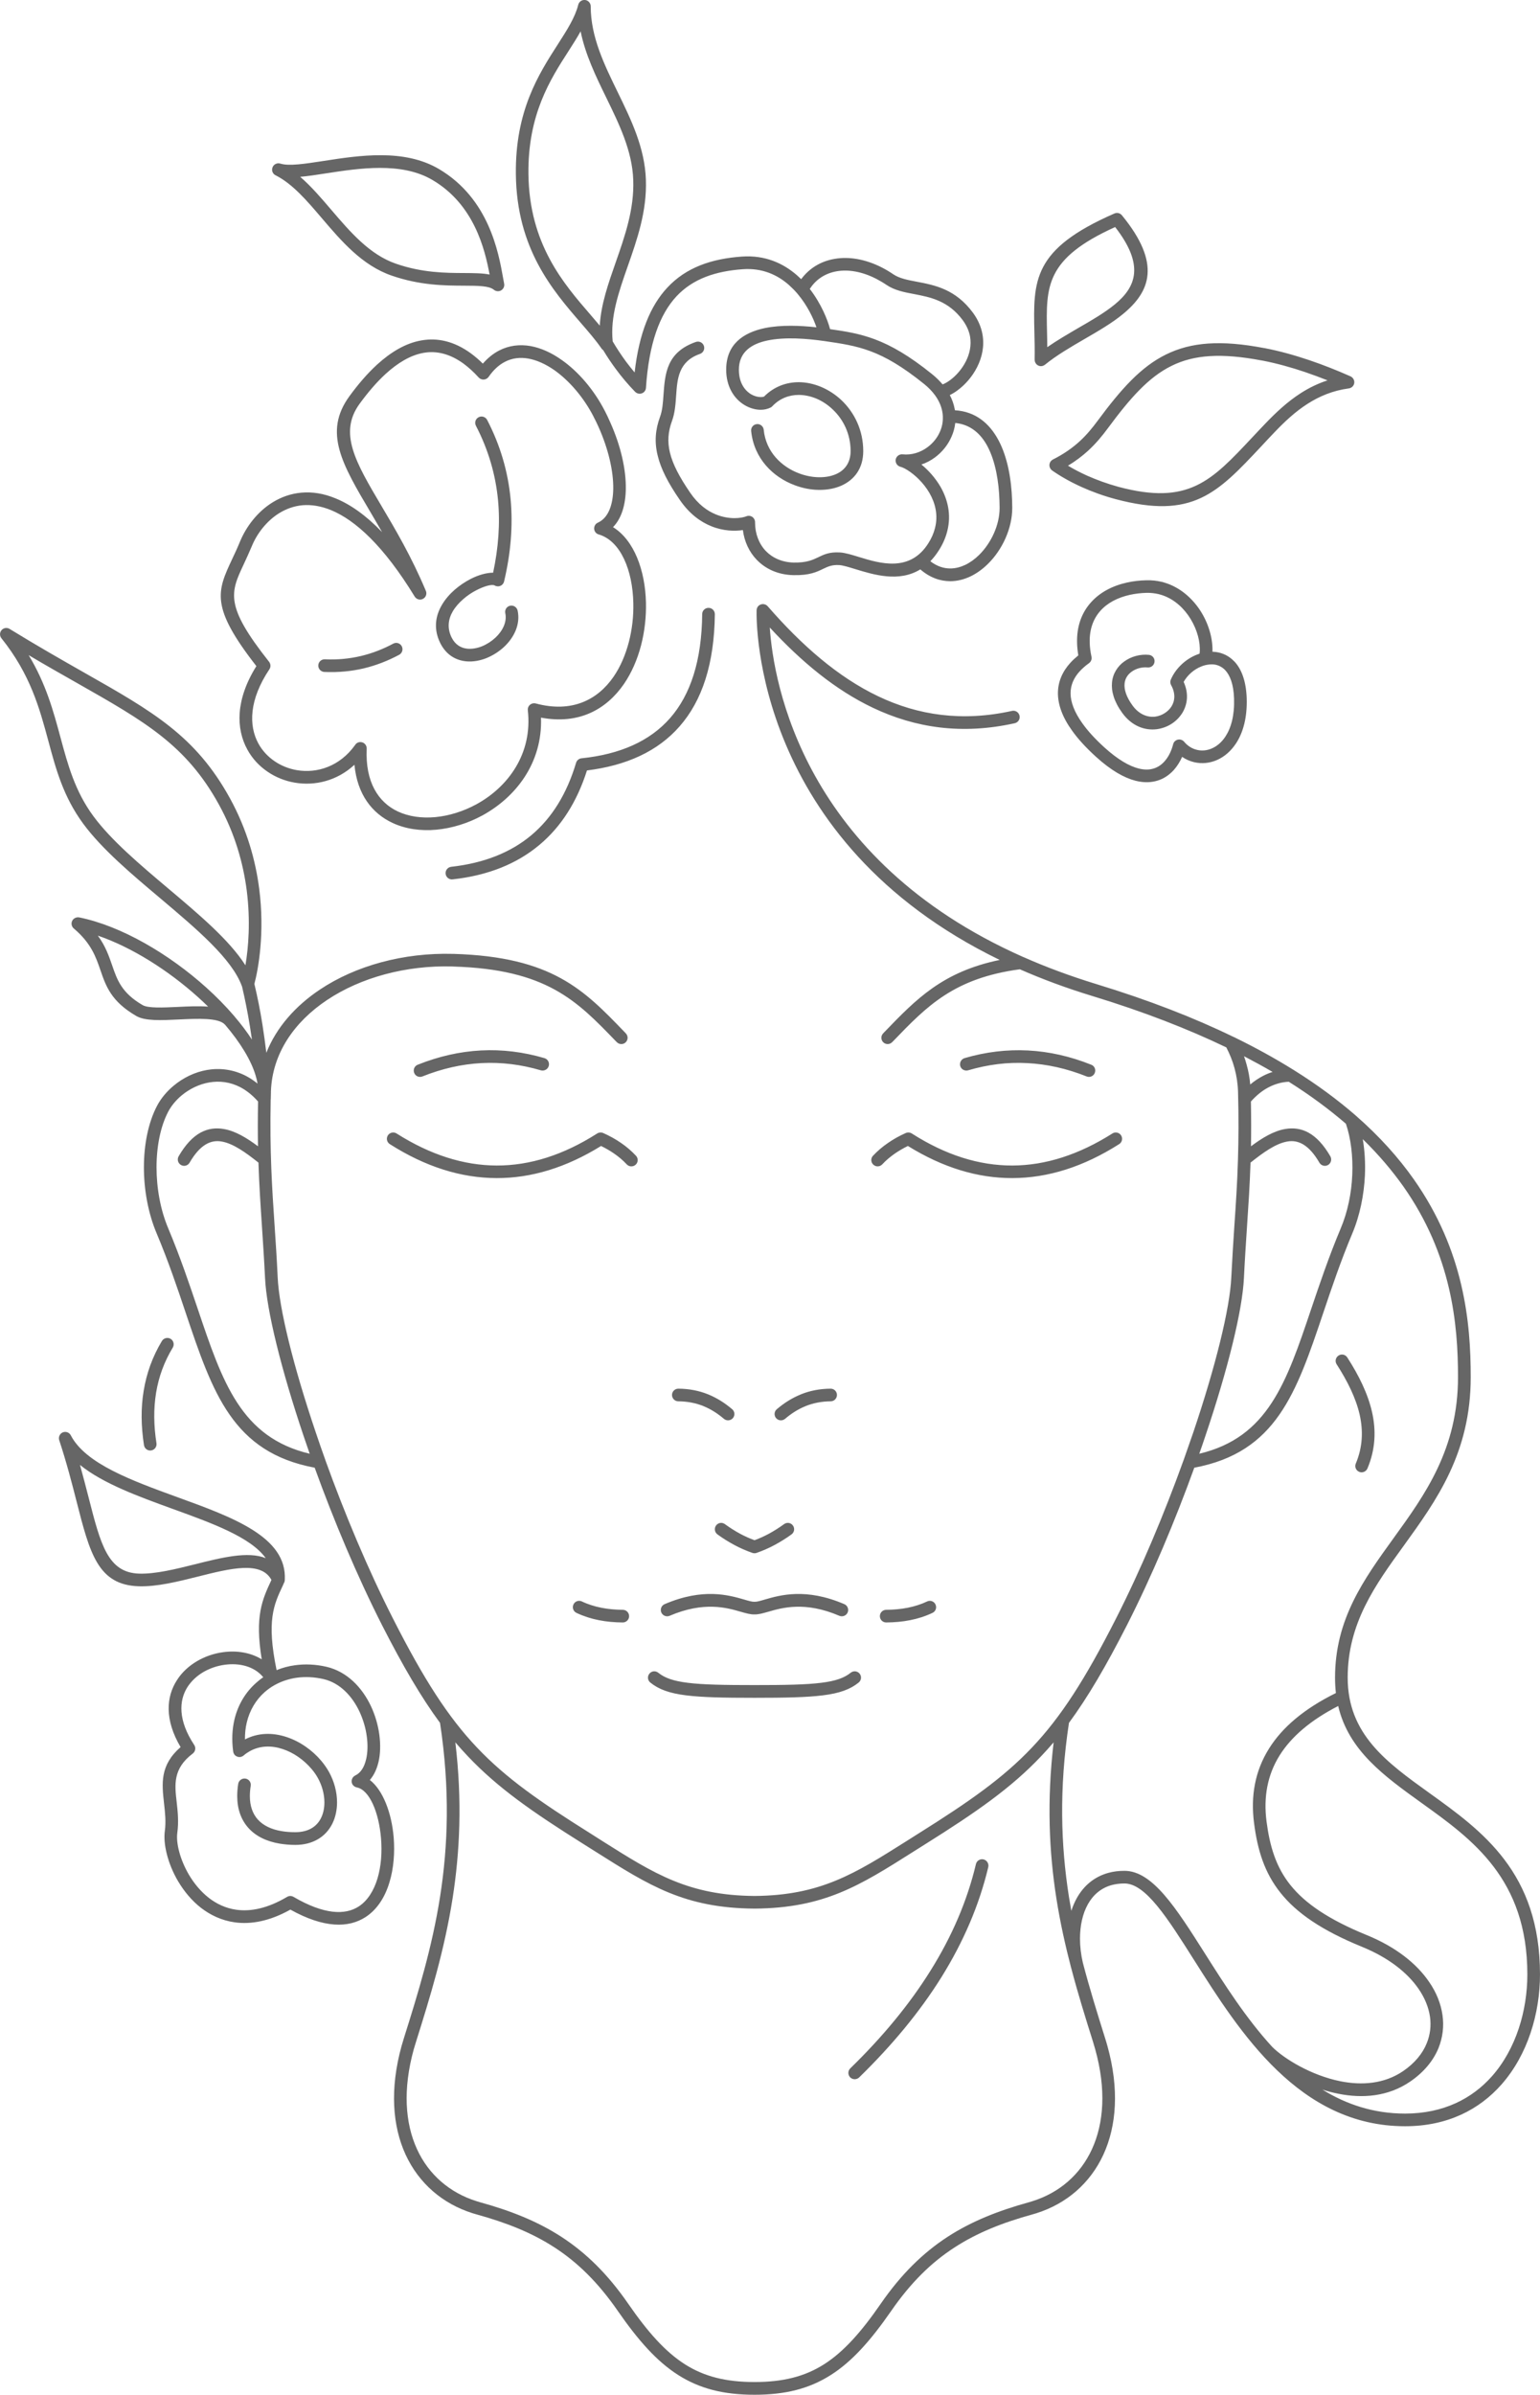 <?xml version="1.0" encoding="UTF-8"?>
<!DOCTYPE svg PUBLIC "-//W3C//DTD SVG 1.1//EN" "http://www.w3.org/Graphics/SVG/1.1/DTD/svg11.dtd">
<!-- Creator: CorelDRAW X8 -->
<svg xmlns="http://www.w3.org/2000/svg" xml:space="preserve" width="282.351mm" height="438.841mm" version="1.1" style="shape-rendering:geometricPrecision; text-rendering:geometricPrecision; image-rendering:optimizeQuality; fill-rule:evenodd; clip-rule:evenodd"
viewBox="0 0 20100 31241"
 xmlns:xlink="http://www.w3.org/1999/xlink">
 <defs>
  <style type="text/css">
   <![CDATA[
    .fil0 {fill:#666666}
   ]]>
  </style>
 </defs>
 <g id="Capa_x0020_1">
  <path class="fil0" d="M5513 14043c-43,17 -91,-4 -107,-46 -17,-43 4,-91 46,-107 551,-220 1102,-248 1654,-86 44,13 69,59 56,103 -13,44 -59,68 -103,56 -515,-152 -1031,-126 -1546,80zm4043 4341c35,29 39,81 10,116 -30,35 -82,39 -117,10 -81,-69 -169,-126 -267,-166l-4 -2c-97,-38 -204,-60 -325,-61 -45,0 -82,-37 -82,-83 0,-45 37,-82 83,-82 143,1 270,27 385,73l5 2c115,47 218,113 312,193l0 0zm-2032 2657c-41,-19 -59,-68 -39,-110 19,-41 68,-59 110,-39 79,38 164,64 253,82 90,18 184,26 281,27 45,0 82,37 82,83 0,45 -37,82 -83,82 -108,-1 -213,-10 -312,-30 -102,-20 -199,-51 -292,-95l0 0zm-3482 -2076c-896,-213 -1138,-930 -1461,-1889 -110,-325 -228,-676 -384,-1048 -104,-245 -154,-529 -154,-800 0,-275 52,-533 151,-723 41,-79 103,-153 178,-216 101,-83 225,-145 359,-168 132,-23 272,-7 407,63 79,42 157,103 230,186 -4,213 -4,405 -1,584 -147,-110 -295,-199 -444,-225 -212,-37 -412,46 -592,356 -22,40 -9,90 31,113 39,23 90,9 112,-30 137,-236 278,-302 420,-276 150,26 313,143 479,275 10,300 28,566 46,836 14,216 29,435 40,667 19,423 212,1199 505,2068 25,75 52,151 78,227l0 0zm7473 -3775c50,-54 107,-101 169,-144 51,-35 107,-67 166,-96 454,281 908,420 1363,419 467,-1 932,-149 1394,-443 39,-24 50,-75 26,-114 -24,-38 -76,-50 -114,-25 -436,276 -872,417 -1306,418 -435,1 -871,-137 -1309,-416 -23,-16 -54,-20 -82,-8 -83,37 -161,80 -231,129 -72,49 -138,105 -197,168 -31,33 -29,85 5,116 33,31 85,29 116,-4l0 0zm2728 -1300c43,16 63,64 46,107 -16,42 -64,63 -106,46 -258,-103 -517,-161 -775,-174 -257,-14 -514,18 -772,94 -44,12 -90,-12 -103,-56 -12,-44 13,-90 56,-103 276,-81 552,-114 828,-100 275,14 551,76 826,186l0 0zm-3997 4620c-35,29 -87,25 -117,-10 -29,-35 -25,-87 10,-116 94,-80 197,-146 313,-193l4 -2c115,-46 242,-72 386,-73 45,0 82,37 82,82 0,46 -37,83 -82,83 -120,1 -228,23 -324,61l-4 2c-99,40 -187,97 -268,166l0 0zm-12 1373c37,-27 88,-19 115,18 27,37 19,89 -18,116 -70,51 -144,97 -220,138 -76,41 -155,75 -237,104 -18,6 -37,5 -53,0 -82,-29 -161,-63 -237,-104 -76,-41 -150,-87 -220,-138 -37,-27 -45,-79 -18,-116 27,-37 78,-45 115,-18 66,48 133,90 201,127 60,32 122,60 186,83 63,-23 125,-51 185,-83 68,-37 135,-79 201,-127l0 0zm1867 1009c41,-20 90,-2 109,39 20,42 2,91 -39,110 -93,44 -190,75 -292,95 -99,20 -203,29 -312,30 -46,0 -83,-37 -83,-82 0,-46 37,-83 82,-83 97,-1 191,-9 282,-27 89,-18 173,-44 253,-82l0 0zm-2254 169c-50,2 -106,-14 -177,-34 -181,-53 -481,-140 -930,52 -42,18 -91,-2 -109,-44 -17,-42 2,-90 44,-108 502,-215 838,-118 1041,-59 57,17 101,29 125,28l13 0c24,1 68,-11 125,-28 203,-59 539,-156 1041,59 42,18 61,66 44,108 -18,42 -67,62 -109,44 -448,-192 -748,-105 -930,-52 -71,20 -127,36 -177,34l-1 0 0 0zm1 1088c-404,0 -685,-6 -892,-32 -219,-27 -358,-78 -468,-167 -36,-29 -41,-81 -12,-116 28,-36 80,-41 116,-12 84,68 198,108 384,131 198,25 474,30 872,30 397,0 673,-5 871,-30 186,-23 300,-63 384,-131 36,-29 88,-24 117,12 28,35 23,87 -13,116 -110,89 -249,140 -468,167 -207,26 -488,32 -891,32l0 0zm6762 -8165c-43,14 -85,31 -127,53 -56,29 -111,66 -165,111 -7,-88 -23,-173 -46,-256 -10,-38 -22,-76 -35,-113 130,68 254,136 373,205l0 0zm957 676c-216,-186 -463,-370 -746,-548 -87,4 -175,27 -262,72 -80,41 -158,103 -232,186 4,213 4,405 1,584 147,-110 295,-199 444,-225 212,-37 412,46 592,356 22,40 9,90 -30,113 -40,23 -90,9 -113,-30 -137,-236 -278,-302 -420,-276 -150,26 -313,143 -479,275 -10,300 -28,566 -46,836 -14,217 -29,435 -40,667 -19,423 -211,1199 -505,2068 -25,75 -51,151 -78,227 897,-213 1138,-930 1461,-1889 110,-325 228,-676 384,-1048 92,-216 142,-463 152,-704 10,-239 -18,-472 -83,-664l0 0zm-11624 8070c91,764 59,1430 -36,2036 -108,684 -294,1288 -477,1870 -11,35 -21,68 -30,99 -144,521 -113,964 43,1303 153,334 429,568 774,677l46 14c402,111 750,248 1066,453 318,207 601,482 870,871 256,371 485,628 741,791 252,160 536,231 908,231 371,0 655,-71 907,-231 256,-163 485,-420 741,-791 269,-389 553,-664 870,-871 316,-205 664,-342 1066,-453l46 -14c346,-109 621,-343 774,-677 156,-339 188,-782 43,-1303 -9,-31 -19,-64 -29,-99 -98,-311 -197,-628 -284,-960l-2 -6c-75,-288 -142,-587 -192,-904 -95,-606 -126,-1272 -36,-2036 -54,63 -108,123 -164,182 -390,412 -843,727 -1506,1143l-165 104c-697,441 -1160,733 -2067,740l-5 0c-907,-7 -1369,-299 -2067,-740l-165 -104c-663,-416 -1116,-731 -1506,-1143 -56,-59 -110,-119 -164,-182l0 0zm11503 -4932c141,219 250,438 300,655 48,213 40,426 -50,640 -18,42 2,90 44,108 41,18 90,-2 108,-44 105,-249 115,-496 59,-740 -55,-239 -172,-475 -322,-708 -25,-39 -76,-50 -114,-25 -39,25 -50,76 -25,114l0 0zm-13978 2529c-233,-93 -572,-8 -923,80 -253,63 -514,128 -728,122 -409,-12 -503,-377 -659,-987 -35,-133 -71,-277 -114,-431 302,244 762,411 1211,574 516,187 1018,369 1213,642l0 0zm142 1461c76,-31 157,-53 241,-64 130,-18 269,-12 409,20 270,63 466,270 581,513 56,119 93,248 110,373 17,127 14,250 -11,357l-1 3c-22,91 -59,170 -112,231 170,131 284,427 311,747 16,197 1,406 -55,588 -57,191 -159,354 -311,453 -221,143 -541,149 -982,-97 -273,153 -517,195 -727,166 -170,-24 -317,-94 -441,-190 -122,-95 -220,-216 -296,-343 -138,-232 -198,-492 -175,-657 17,-123 3,-244 -10,-360 -29,-262 -56,-499 216,-736 -211,-356 -188,-656 -48,-873 65,-103 157,-186 262,-248 104,-61 221,-101 339,-117 179,-25 361,4 506,93 -93,-565 8,-781 124,-1030l3 -5c-134,-252 -536,-151 -958,-45 -264,66 -535,134 -773,127 -534,-17 -639,-426 -814,-1111 -59,-231 -127,-496 -225,-794 -13,-38 4,-81 40,-100 41,-20 90,-5 111,36 192,371 799,591 1387,805 731,265 1436,521 1406,1080 0,15 -4,29 -11,41l-16 36c-116,246 -214,455 -80,1101l0 0zm-501 1483c-9,57 -13,110 -13,160 0,170 51,311 148,418 95,105 234,174 410,203 63,10 130,16 201,16 113,0 209,-26 287,-70 88,-49 153,-122 196,-208 41,-83 61,-179 61,-277 0,-134 -37,-275 -107,-400 -28,-49 -61,-97 -99,-142 -117,-139 -281,-255 -458,-312 -176,-57 -365,-57 -538,33 -1,-77 7,-150 23,-218 38,-163 121,-299 234,-399 40,-35 83,-66 130,-92l15 -8c83,-44 175,-74 274,-88 110,-15 229,-10 350,18 214,50 373,221 468,422 49,105 82,217 96,325 15,107 12,210 -8,297l-1 3c-23,100 -70,177 -141,210 -41,20 -59,69 -40,110 12,25 35,41 60,46 167,32 289,331 316,664 15,179 2,365 -47,527 -47,154 -127,286 -244,362 -178,115 -452,108 -851,-125 -27,-16 -59,-15 -84,0 -254,151 -476,194 -662,168 -138,-19 -259,-77 -361,-156 -104,-82 -190,-186 -256,-297 -119,-201 -172,-418 -154,-550 20,-144 6,-276 -8,-401 -27,-230 -50,-438 210,-634 35,-27 43,-77 18,-113 -210,-318 -201,-576 -87,-755 52,-80 124,-146 207,-195 85,-49 181,-82 279,-95 193,-27 389,22 503,163 -32,21 -62,45 -91,71 -139,122 -240,287 -286,484 -29,125 -36,263 -16,411 2,16 8,32 19,46 30,34 82,39 117,9 25,-22 52,-40 80,-56 134,-75 285,-76 426,-30 147,47 283,145 382,262 31,36 58,75 81,116 56,100 86,213 86,319 0,74 -14,144 -44,204 -28,57 -71,105 -129,137 -54,30 -122,48 -206,48 -64,0 -122,-4 -175,-13 -138,-22 -244,-74 -314,-151 -69,-76 -105,-179 -105,-307 0,-43 4,-88 11,-133 8,-45 -23,-88 -68,-95 -45,-7 -87,23 -95,68l0 0zm-1067 -4443c7,45 -24,87 -69,94 -45,7 -87,-24 -94,-69 -38,-246 -42,-483 -4,-709 37,-228 115,-445 238,-650 24,-39 75,-51 114,-28 39,24 51,75 28,114 -113,186 -184,383 -218,590 -34,210 -31,429 5,658l0 0zm3865 -7356c-45,5 -86,-27 -91,-73 -5,-45 28,-86 73,-91 429,-48 777,-187 1047,-413 270,-227 463,-542 583,-944 10,-34 41,-57 75,-59 497,-52 886,-221 1152,-524 268,-306 413,-752 419,-1357 0,-45 38,-82 83,-81 46,0 82,37 82,83 -7,647 -166,1128 -460,1463 -285,326 -694,511 -1209,575 -130,408 -336,733 -619,970 -295,248 -672,400 -1135,451l0 0zm9918 -2970c15,1 31,2 46,4 87,12 169,50 236,120l2 1c92,96 155,252 163,482 8,254 -48,449 -138,587 -68,104 -155,177 -248,218 -97,43 -200,52 -297,30 -56,-13 -110,-36 -160,-70 -27,62 -64,121 -109,172 -57,62 -126,111 -210,137 -83,26 -179,30 -287,3 -147,-37 -320,-133 -518,-313 -133,-121 -236,-234 -312,-341 -128,-177 -184,-340 -185,-487 0,-152 59,-284 162,-398 31,-34 66,-66 104,-97 -9,-56 -15,-110 -16,-162 -6,-217 60,-393 178,-526 116,-132 281,-220 476,-263 77,-17 161,-27 249,-29 69,-2 134,5 195,19 207,49 373,182 488,344 113,160 176,352 181,520 1,17 0,33 0,49l0 0zm-830 41c-111,-11 -231,20 -322,87 -43,30 -79,69 -107,115 -28,46 -47,99 -52,158 -11,113 25,248 134,398 126,173 296,231 450,212 67,-9 132,-32 188,-67 57,-35 105,-83 142,-139 71,-113 91,-258 21,-411 51,-91 137,-165 232,-202 19,-8 38,-14 57,-18 6,-1 11,-2 16,-3 32,-6 65,-8 95,-4 51,7 99,30 140,71 66,69 112,188 118,374 7,217 -38,380 -111,492 -49,76 -111,128 -177,157 -63,28 -131,35 -193,20 -64,-14 -124,-50 -171,-107 -29,-34 -81,-39 -116,-10 -14,11 -23,27 -27,43 -21,83 -59,165 -115,226 -37,41 -82,73 -137,90 -55,18 -120,20 -197,1 -123,-31 -271,-115 -448,-275 -122,-111 -218,-216 -288,-315 -106,-148 -153,-278 -154,-391 0,-108 43,-204 119,-287 34,-37 75,-73 121,-106 28,-20 40,-54 33,-85 -14,-66 -22,-127 -23,-183 -5,-172 46,-310 137,-413 92,-105 227,-175 387,-211 70,-15 143,-24 218,-26 53,-1 105,5 154,16 164,39 297,146 390,278 94,134 148,292 151,429 1,24 0,48 -3,70l-37 14c-142,56 -272,174 -336,319 -12,24 -12,53 1,77 60,107 51,207 4,281 -23,35 -54,65 -90,87 -36,23 -78,38 -121,44 -99,12 -211,-28 -296,-145 -83,-114 -111,-210 -104,-285 3,-34 13,-63 29,-89 15,-26 37,-48 63,-67 59,-43 137,-63 210,-56 45,4 85,-29 89,-74 5,-46 -29,-86 -74,-90l0 0zm-443 -4573c276,-227 389,-512 3,-1008 -911,412 -903,773 -889,1376 1,61 3,125 3,191 128,-89 267,-169 403,-249 176,-101 348,-201 480,-310l0 0zm94 -1158c513,627 368,992 11,1285 -144,119 -321,221 -502,326 -181,105 -366,213 -516,335 -36,29 -88,24 -116,-12 -13,-16 -19,-36 -19,-55 2,-124 0,-241 -3,-350 -16,-684 -25,-1089 1045,-1556 36,-16 77,-4 100,27l0 0zm-530 3541c-148,-67 -279,-142 -383,-215 -11,-8 -21,-19 -27,-32 -21,-41 -4,-90 36,-111 145,-73 257,-153 349,-237 92,-84 166,-175 235,-268 307,-415 565,-704 892,-865 328,-162 717,-192 1282,-84l3 0c199,38 397,94 587,158 186,63 366,135 533,209 27,11 48,36 53,67 6,45 -26,86 -71,92 -208,28 -384,102 -540,202 -158,101 -297,231 -427,367 -61,63 -119,126 -175,186 -576,614 -897,957 -1904,689 -157,-42 -308,-97 -443,-158l0 0zm-177 -278c73,44 155,87 245,128 128,57 270,109 417,149 912,242 1209,-76 1741,-643 56,-59 113,-121 176,-186 139,-145 287,-283 458,-393 107,-69 223,-126 351,-168 -94,-37 -190,-73 -290,-107 -183,-62 -373,-115 -565,-152l-3 0c-526,-100 -884,-76 -1178,70 -298,146 -540,420 -832,815 -74,100 -155,198 -257,292 -75,68 -160,134 -263,195l0 0zm-9686 -3813c-121,19 -234,36 -335,45 143,123 274,276 408,433 243,284 496,580 838,699 346,121 655,122 893,123 130,1 242,1 333,20 -61,-328 -200,-913 -746,-1234 -403,-238 -955,-153 -1391,-86l0 0zm-652 27c-38,-16 -59,-59 -46,-100 13,-44 60,-68 103,-55 112,36 322,3 570,-35 461,-71 1046,-162 1501,106 652,385 778,1088 837,1420l14 76c9,44 -20,88 -65,97 -27,5 -53,-3 -72,-20 -65,-50 -204,-50 -386,-51 -251,-1 -575,-3 -947,-132 -385,-134 -653,-448 -909,-748 -194,-228 -382,-447 -600,-558l0 0zm8542 5033c40,-42 79,-91 115,-149 51,-81 85,-162 105,-241 57,-220 5,-421 -89,-584 -69,-117 -159,-216 -248,-288 63,-21 122,-52 175,-91 95,-70 172,-164 219,-274 25,-56 41,-115 48,-177 196,19 331,137 420,303 104,196 149,458 157,712 1,25 2,56 2,93 0,223 -109,456 -267,613 -56,55 -118,100 -183,131 -63,29 -128,46 -194,46 -86,0 -174,-28 -260,-94l0 0zm-4436 -3216c-354,-409 -799,-923 -810,-1835 -9,-777 285,-1235 523,-1604 57,-90 112,-174 158,-258 62,304 198,585 335,865 169,347 339,694 352,1074 14,382 -110,735 -228,1072 -98,280 -193,550 -209,828 -39,-47 -80,-94 -121,-142l0 0zm4596 909c-39,-46 -85,-92 -140,-136 -297,-239 -528,-371 -743,-452 -198,-74 -379,-104 -586,-133 -31,-120 -116,-332 -265,-525l8 -11c78,-117 199,-194 344,-219 152,-26 329,3 515,98 44,23 89,49 135,80 105,71 229,95 363,120 207,40 444,85 633,342 51,70 81,141 94,210 20,115 -5,228 -55,326 -51,101 -128,187 -205,244 -34,25 -67,44 -98,56l0 0zm-1891 -1179c127,151 206,320 244,434 -208,-23 -459,-34 -674,10 -283,60 -504,212 -504,543 0,109 25,200 64,274 44,84 107,146 175,187 70,42 145,62 212,62 48,0 92,-11 130,-30 9,-5 16,-10 22,-17 95,-101 218,-147 343,-147 77,0 156,17 231,48 76,32 149,80 212,140 139,130 235,320 235,545 0,150 -75,248 -185,298 -66,30 -144,44 -227,43 -85,-1 -175,-18 -262,-51 -228,-86 -431,-280 -460,-568 -4,-45 -45,-79 -90,-74 -46,4 -79,45 -74,90 37,360 286,601 566,706 105,40 214,61 318,62 107,1 209,-17 297,-57 167,-76 282,-224 282,-449 0,-275 -117,-506 -286,-666 -78,-73 -168,-131 -262,-171 -96,-40 -196,-62 -295,-62 -164,0 -324,59 -452,188 -11,4 -26,6 -43,6 -39,0 -84,-12 -127,-37 -44,-27 -85,-67 -114,-123 -27,-51 -44,-117 -44,-197 0,-230 163,-337 372,-381 233,-49 522,-24 734,6 2,1 5,1 8,1 220,32 407,59 604,133 199,74 415,198 698,426 59,47 106,97 143,147 1,2 3,4 5,6l0 1c48,67 77,136 90,203 5,22 7,45 8,67l0 3 0 5c2,67 -11,131 -37,190 -35,82 -93,153 -166,206 -91,67 -205,103 -322,91 -40,-4 -78,21 -89,61 -11,44 15,89 59,101 25,6 57,21 95,45 94,59 207,163 285,297 75,130 117,289 72,460 -16,63 -43,128 -85,194 -241,386 -634,265 -908,181 -95,-29 -178,-55 -247,-59 -138,-8 -208,26 -286,64 -70,33 -148,71 -319,68 -151,-4 -276,-61 -363,-151 -89,-94 -140,-225 -140,-370 1,-12 -1,-25 -6,-37 -17,-43 -65,-63 -107,-46 -61,25 -220,48 -396,-23 -114,-46 -233,-131 -337,-283 -142,-207 -229,-374 -265,-524 -35,-144 -24,-274 26,-411 39,-105 47,-219 55,-334 15,-220 31,-445 311,-543 43,-15 66,-62 51,-105 -15,-44 -62,-66 -105,-51 -383,134 -402,414 -422,688 -7,103 -14,205 -45,288 -62,169 -75,329 -31,506 41,172 135,356 289,579 125,182 271,287 411,343 157,64 308,66 412,50 19,150 82,285 180,387 116,121 281,197 479,201 211,5 307,-42 393,-84 58,-27 110,-53 206,-47 49,3 123,26 208,52 245,75 572,175 850,4 125,108 259,154 391,154 91,0 181,-23 265,-63 81,-39 158,-95 227,-163 188,-185 317,-464 317,-730 0,-27 -1,-60 -2,-98 -9,-277 -60,-564 -177,-784 -118,-221 -299,-375 -569,-392l-4 -19c-11,-60 -32,-120 -63,-179 34,-17 68,-37 101,-62 97,-71 192,-177 255,-302 65,-128 98,-276 70,-430 -17,-93 -56,-187 -123,-279 -228,-309 -498,-361 -735,-406 -117,-22 -225,-43 -303,-95 -50,-34 -100,-64 -151,-90 -220,-112 -433,-145 -617,-113 -180,30 -332,123 -437,265 -18,-17 -36,-34 -55,-51 -179,-156 -415,-265 -718,-244 -394,28 -728,140 -975,406 -219,235 -367,588 -426,1106 -39,-46 -76,-94 -112,-141 -63,-86 -121,-174 -174,-264 -34,-321 78,-643 196,-980 123,-351 252,-718 237,-1132 -15,-416 -192,-779 -368,-1140 -176,-361 -352,-721 -352,-1119 0,-37 -25,-71 -62,-81 -45,-11 -90,16 -101,61 -41,164 -146,328 -266,515 -249,387 -558,868 -548,1695 11,972 478,1512 849,1941 101,117 195,225 267,330l7 9c5,6 11,11 17,15 50,84 106,167 166,248 75,102 159,201 250,295 32,33 84,34 117,3 15,-15 24,-34 25,-54 39,-583 180,-959 398,-1194 216,-231 513,-329 867,-354 252,-18 449,73 598,203 39,35 76,72 109,110 3,4 6,8 9,11l0 0zm-4200 1719c-22,-41 -6,-91 35,-112 40,-21 90,-5 111,35 173,333 272,677 306,1030 33,352 2,712 -85,1078 -10,44 -55,72 -99,61 -9,-2 -18,-5 -25,-10 -37,-17 -131,8 -236,62 -59,30 -120,70 -175,119 -54,47 -101,100 -135,158 -59,101 -76,220 -13,344 47,93 124,136 207,143 60,5 125,-7 186,-31 64,-26 125,-65 177,-113 94,-88 153,-205 129,-319 -10,-45 19,-89 63,-98 45,-9 88,19 98,64 38,176 -44,349 -178,474 -66,61 -145,111 -228,145 -85,34 -175,50 -260,43 -138,-12 -263,-82 -341,-233 -93,-183 -68,-355 17,-501 44,-76 103,-143 169,-201 65,-56 137,-104 209,-141 104,-53 209,-81 292,-81 69,-323 93,-639 64,-947 -32,-332 -125,-655 -288,-969l0 0zm-1979 3211c-45,-2 -81,-41 -79,-86 2,-46 41,-81 86,-79 166,8 323,-8 471,-43 148,-35 288,-90 421,-161 40,-22 90,-7 111,33 22,40 7,90 -33,112 -146,78 -299,138 -461,177 -162,38 -333,55 -516,47l0 0zm3768 -1889c274,169 420,561 430,986 4,184 -17,375 -64,556 -48,183 -122,356 -224,505 -227,328 -584,532 -1082,438 21,590 -328,1038 -767,1277 -190,103 -397,166 -598,185 -204,19 -404,-9 -574,-89 -265,-124 -459,-370 -496,-758 -228,211 -517,278 -780,233 -128,-22 -250,-71 -356,-144 -107,-73 -197,-169 -261,-286 -151,-273 -156,-654 117,-1090 -606,-777 -513,-976 -314,-1401 32,-67 66,-140 100,-223 80,-194 228,-392 430,-515 110,-67 235,-112 373,-124 138,-12 288,9 448,76 188,77 391,217 604,439 -52,-91 -103,-177 -151,-259 -370,-625 -618,-1043 -277,-1512 113,-155 234,-297 363,-415 180,-164 374,-280 578,-315 209,-37 426,9 646,169 51,38 104,82 156,134 66,-76 137,-132 212,-171 130,-67 270,-83 412,-58 136,25 272,87 401,178 223,155 425,394 563,660l3 5c25,49 49,99 72,152 138,308 207,616 203,868 -3,211 -57,387 -167,499l0 0zm-187 95c287,84 443,468 452,895 4,169 -15,344 -59,511 -43,164 -109,320 -200,452 -206,298 -541,474 -1015,347 -44,-11 -90,15 -101,59 -3,10 -3,21 -2,30 64,569 -260,1003 -674,1228 -170,92 -355,149 -534,166 -176,16 -346,-7 -489,-74 -253,-119 -426,-382 -406,-819 2,-45 -33,-84 -78,-86 -31,-2 -59,14 -74,39 -200,279 -496,372 -760,327 -105,-18 -205,-58 -291,-117 -86,-59 -159,-136 -210,-229 -129,-235 -123,-572 143,-970 21,-31 17,-72 -6,-100 -581,-733 -502,-902 -328,-1272 32,-69 67,-145 103,-230 67,-165 193,-333 363,-437 89,-54 190,-91 301,-101 113,-9 237,9 372,64 317,131 687,466 1091,1127 24,39 74,52 113,28 37,-22 50,-69 31,-107 -186,-442 -397,-799 -578,-1104 -337,-569 -562,-950 -285,-1331 108,-148 222,-282 340,-390 158,-144 324,-245 496,-275 166,-29 340,10 520,140 66,49 133,109 199,182 31,33 83,36 117,5 4,-4 8,-9 12,-13 64,-93 137,-158 213,-197 96,-50 200,-61 307,-42 111,20 226,73 336,149 200,141 384,358 511,602l2 5c26,49 49,97 69,142 127,287 192,571 189,800 -3,211 -64,371 -186,435l-12 6c-23,9 -41,28 -48,53 -13,44 12,90 56,102l0 0zm-5098 6160c-124,-9 -262,-3 -396,4 -198,9 -387,18 -459,-24 -274,-159 -332,-329 -396,-514 -43,-124 -87,-254 -188,-392 447,153 921,455 1306,801 46,41 90,83 133,125l0 0zm-518 -1539c-370,-312 -747,-630 -979,-945 -241,-327 -333,-669 -430,-1028 -92,-341 -188,-697 -415,-1073 232,138 444,257 639,368 877,498 1416,804 1843,1579 214,388 319,775 364,1122 51,401 22,748 -17,977 -209,-329 -603,-661 -1005,-1000l0 0zm1122 1243c52,-197 137,-667 63,-1241 -47,-365 -158,-773 -382,-1181 -449,-815 -1004,-1130 -1907,-1642 -285,-162 -605,-344 -965,-565 -29,-20 -69,-20 -98,3 -36,29 -41,81 -13,116 378,471 498,915 612,1337 100,374 197,731 456,1083 244,331 628,655 1006,973 474,400 936,789 1065,1147l2 4c40,170 74,343 103,521 9,56 18,113 26,171 -65,-100 -141,-201 -226,-300l-8 -10c-107,-125 -229,-249 -360,-367 -486,-438 -1111,-806 -1661,-917 -45,-8 -89,21 -98,65 -6,33 7,64 32,83 223,190 284,369 342,536 73,214 142,412 469,602 114,67 326,57 550,46 253,-12 523,-25 607,66l4 4c196,230 340,462 400,670 1,8 3,15 6,22 7,25 12,49 16,74 -48,-39 -97,-71 -147,-98 -169,-88 -346,-108 -511,-80 -162,28 -314,103 -436,205 -92,76 -168,168 -219,266 -112,214 -170,500 -170,799 0,291 54,597 167,864 153,364 271,713 379,1036 352,1046 613,1819 1683,2019 250,691 555,1415 878,2052 274,537 512,943 758,1277 131,863 105,1601 1,2265 -105,669 -290,1268 -472,1846 -10,33 -21,68 -31,104 -155,561 -119,1043 52,1416 174,378 485,643 875,766l51 15c386,107 720,237 1021,433 299,194 567,456 823,826 269,388 511,660 788,836 281,179 593,258 997,258 403,0 715,-79 996,-258 277,-176 519,-448 788,-836 256,-370 524,-632 824,-826 300,-196 634,-326 1020,-433l51 -15c390,-123 701,-388 875,-766 171,-373 208,-855 52,-1416 -10,-37 -21,-71 -31,-104 -100,-319 -201,-643 -290,-983 -24,-103 -37,-209 -37,-313 0,-166 33,-324 103,-449 67,-120 169,-211 310,-250 49,-13 105,-21 167,-21 277,0 561,449 911,1002 595,940 1371,2165 2752,2165 555,0 969,-218 1257,-543 345,-390 504,-932 504,-1437 0,-1330 -754,-1872 -1445,-2368 -554,-398 -1065,-764 -1065,-1504 0,-710 358,-1206 733,-1723 426,-590 873,-1207 873,-2198 0,-713 -86,-1648 -745,-2583 -197,-279 -445,-558 -757,-830l-2 -1 -1 -1 0 -1c-231,-200 -496,-397 -802,-588l-1 -1 -2 -1 -2 -1 0 0c-234,-146 -492,-289 -775,-427 -5,-2 -9,-5 -14,-6 -508,-247 -1100,-478 -1789,-688 -342,-105 -656,-222 -945,-350l-2 -1 -6 -2c-2872,-1274 -3257,-3578 -3306,-4298 414,449 857,815 1345,1047 553,263 1163,355 1852,202 45,-10 73,-54 63,-98 -10,-45 -54,-73 -98,-63 -650,144 -1225,58 -1746,-190 -525,-250 -999,-665 -1443,-1175 -30,-34 -82,-38 -117,-8 -20,17 -29,42 -28,67 -3,146 -33,2998 3173,4555 -747,155 -1090,511 -1504,940l-17 18c-32,33 -31,85 2,117 33,31 85,30 116,-3l18 -18c434,-450 787,-816 1648,-932 291,128 606,245 947,349 673,205 1251,431 1748,670 45,87 82,177 107,271 27,99 43,203 46,311 9,333 7,617 -1,877l0 2c-9,313 -28,588 -47,867 -14,213 -28,428 -40,671 -18,407 -207,1167 -496,2023 -40,117 -82,237 -125,358l-1 2 -1 2 0 1c-251,697 -558,1431 -886,2074 -397,781 -714,1276 -1093,1675 -379,400 -824,709 -1474,1117l-166 105c-674,425 -1121,707 -1981,714l-1 0c-860,-7 -1307,-289 -1981,-714l-165 -105c-651,-408 -1096,-717 -1475,-1117 -379,-399 -696,-894 -1093,-1675 -328,-643 -635,-1377 -886,-2073l-1 -4 -1 -2 0 -1c-43,-120 -85,-240 -124,-357 -290,-856 -479,-1616 -497,-2023 -11,-244 -26,-459 -40,-671 -33,-488 -65,-966 -51,-1648l1 -2 0 -2 2 -87c0,-3 0,-6 0,-9l0 -6c17,-492 302,-905 732,-1192 439,-293 1027,-455 1640,-438l10 1c1216,37 1610,446 2114,968l18 18c31,33 84,34 116,3 33,-32 34,-84 2,-117l-17 -18c-530,-550 -944,-980 -2229,-1019l-9 0c-647,-18 -1271,154 -1737,465 -321,214 -569,495 -700,825 -15,-125 -32,-248 -51,-369 -29,-182 -64,-358 -105,-529l0 0zm7893 14266c-33,31 -85,30 -117,-2 -31,-33 -31,-85 2,-117 419,-408 772,-833 1049,-1278 276,-442 476,-903 591,-1387 10,-44 55,-71 99,-61 44,11 72,55 62,100 -119,500 -326,978 -611,1436 -284,455 -646,891 -1075,1309l0 0zm5393 -398c-347,-378 -629,-825 -879,-1219 -378,-596 -684,-1079 -1051,-1079 -76,0 -146,9 -211,27 -187,52 -322,171 -410,328 -29,52 -53,108 -72,167 -11,-61 -22,-124 -32,-187 -104,-664 -130,-1402 1,-2265 246,-334 484,-740 758,-1277 324,-637 628,-1361 878,-2052 1070,-200 1331,-973 1683,-2019 109,-323 226,-672 379,-1036 99,-235 153,-502 165,-761 7,-162 -3,-321 -28,-470 209,204 383,410 529,616 632,896 714,1800 714,2488 0,938 -430,1533 -841,2101 -390,540 -764,1057 -764,1820 0,70 4,137 11,201 -414,204 -699,447 -872,723 -184,293 -242,619 -196,974 45,349 134,645 346,910 209,262 537,489 1062,703 346,141 594,337 740,550 81,118 130,240 148,361 17,119 3,237 -42,347 -54,135 -157,260 -307,363 -249,170 -542,188 -817,134 -390,-78 -741,-298 -892,-448l0 0zm860 -4448c-362,186 -611,401 -763,642 -162,258 -213,548 -172,865 42,321 122,592 311,828 192,240 499,450 996,653 378,154 651,371 814,610 96,138 154,285 175,431 22,147 4,294 -51,432 -67,164 -190,315 -368,437 -291,200 -628,223 -941,160 -71,-14 -140,-32 -207,-54 313,193 668,313 1079,313 502,0 876,-196 1134,-487 316,-357 462,-859 462,-1328 0,-1246 -718,-1762 -1376,-2234 -494,-355 -956,-686 -1093,-1268l0 0zm-9165 -7178c31,33 29,85 -4,116 -34,31 -86,29 -117,-4 -50,-54 -106,-101 -169,-144 -51,-35 -107,-67 -166,-96 -454,281 -908,420 -1362,419 -468,-1 -933,-149 -1395,-443 -39,-24 -50,-75 -26,-114 25,-38 76,-50 114,-25 436,276 872,417 1307,418 434,1 870,-137 1308,-416 24,-16 54,-20 82,-8 83,37 161,80 232,129 72,49 137,105 196,168l0 0z"/>
 </g>
</svg>
